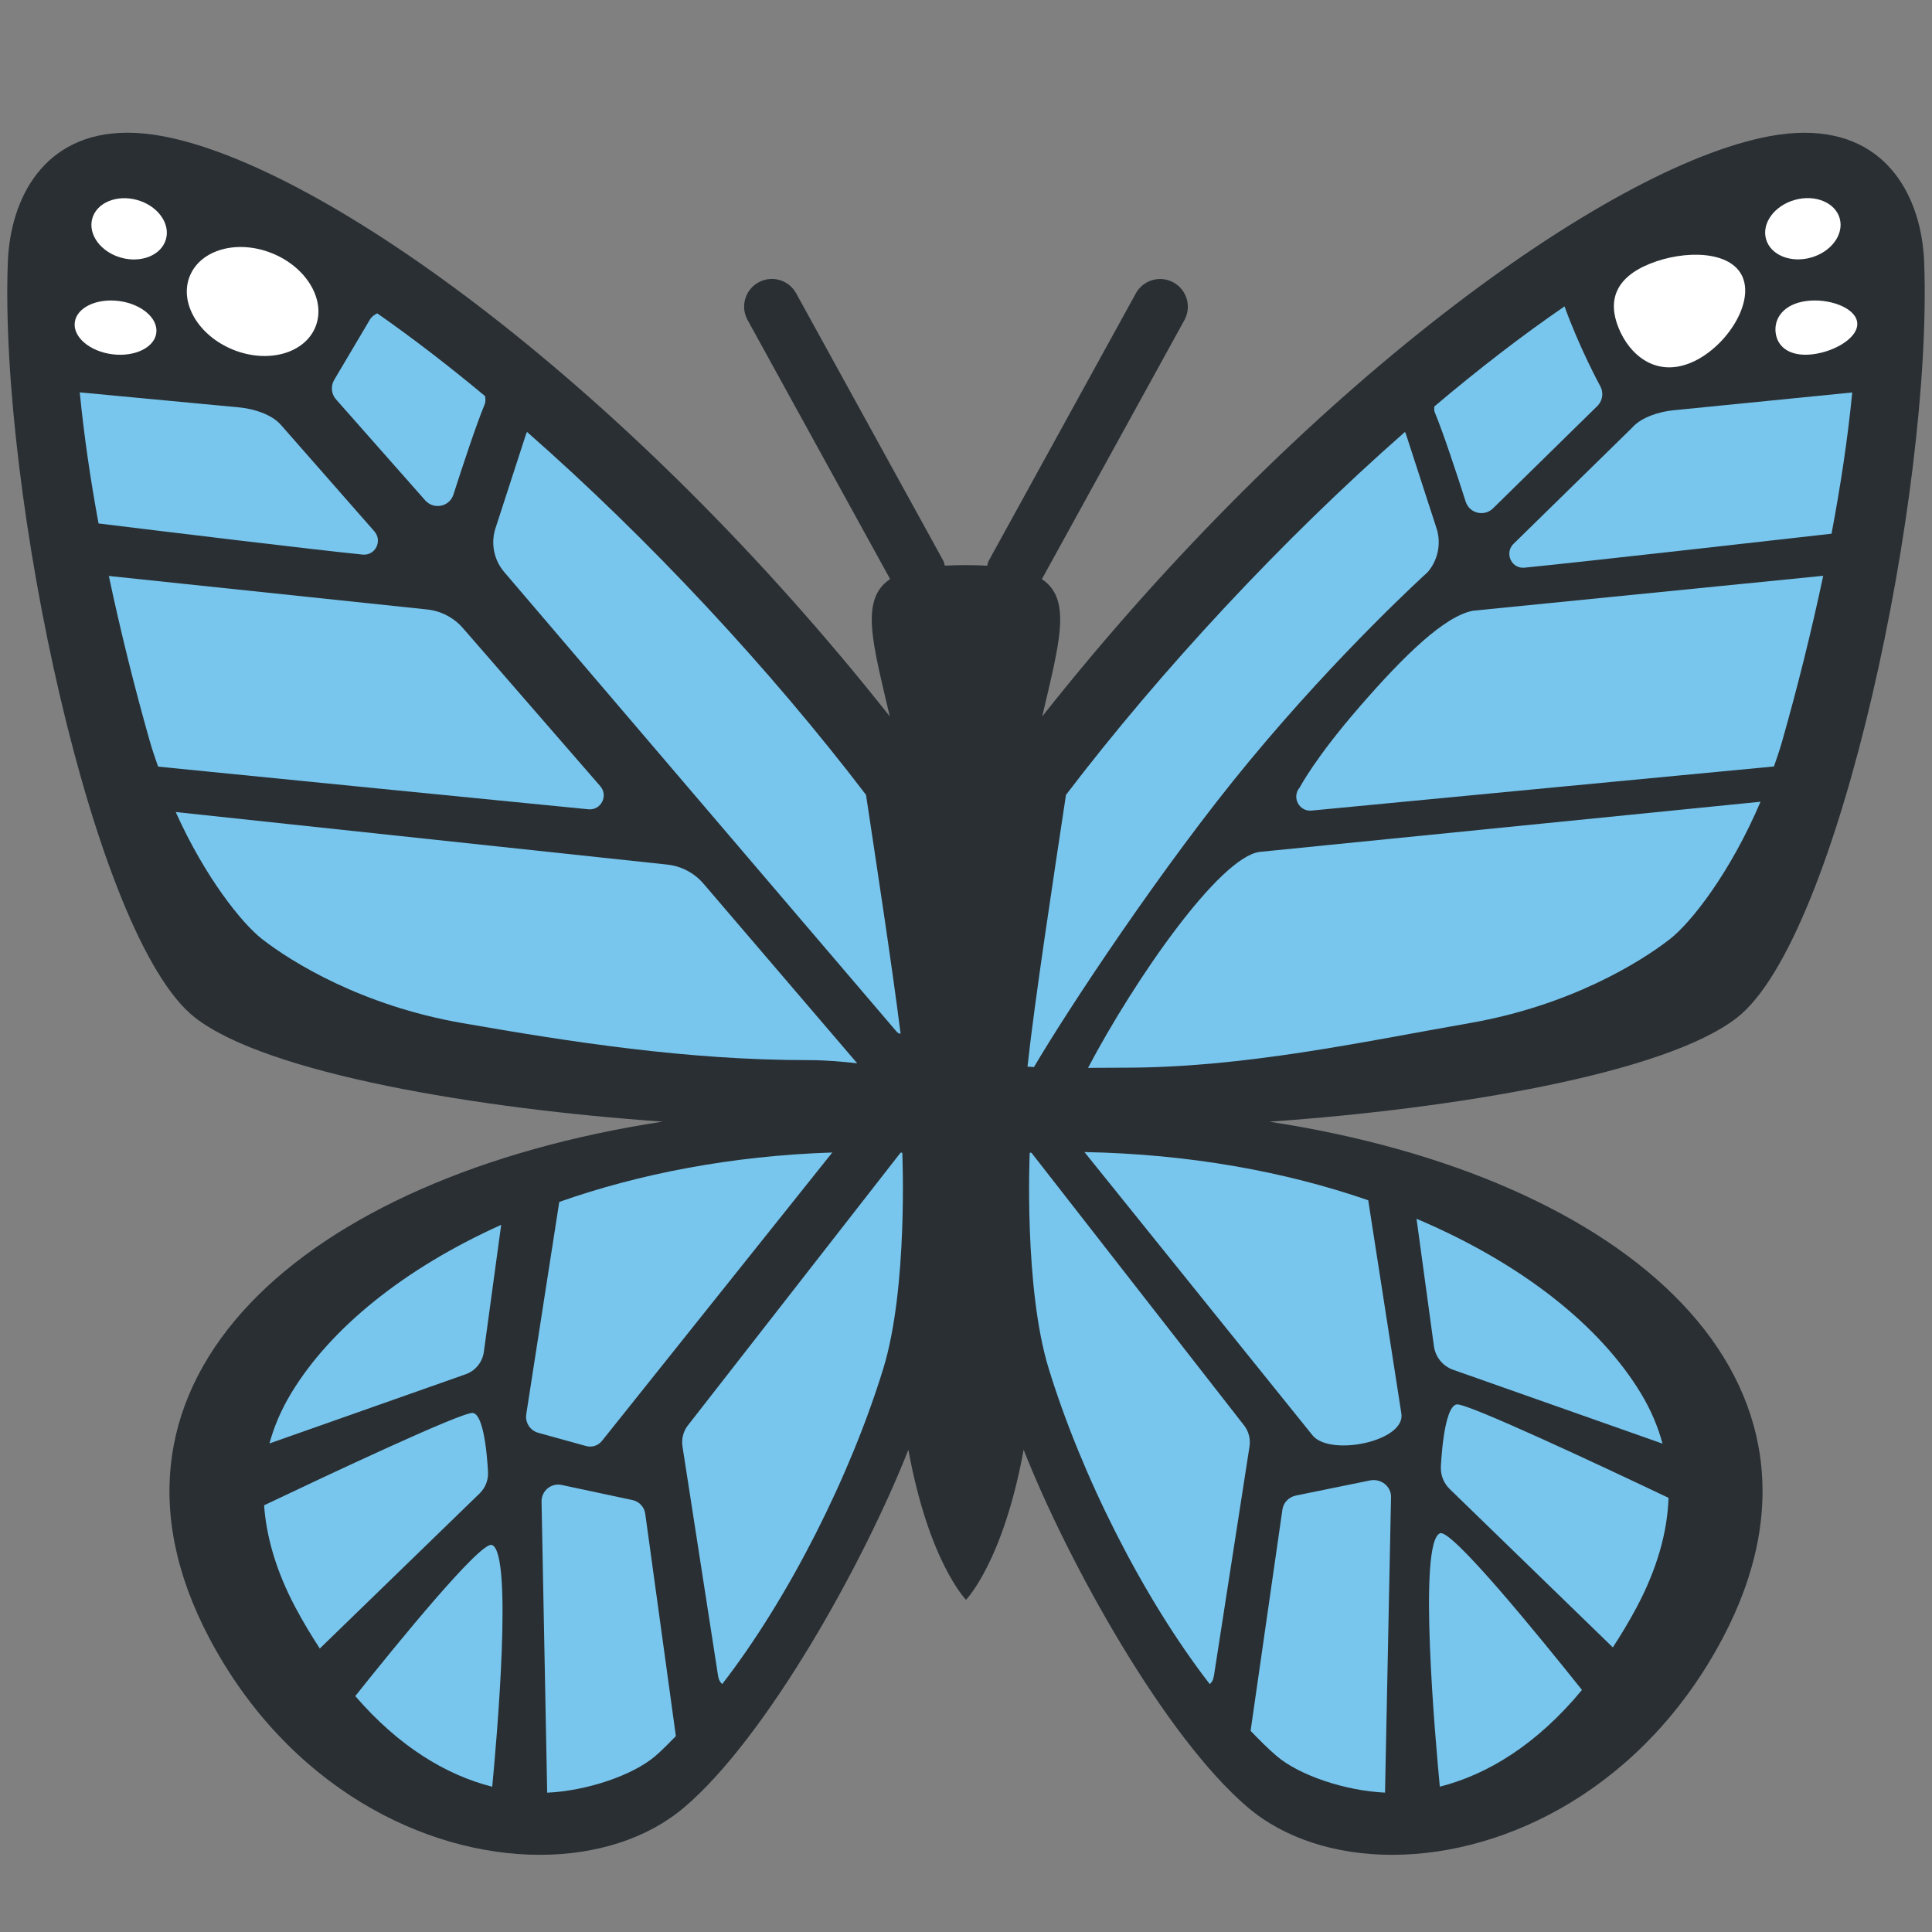 <svg xmlns="http://www.w3.org/2000/svg" viewBox="0 0 36 36"><rect x="0" y="0" width="36" height="36" fill="#808080" stroke="none"/><path fill="#292F33" d="M23.652 20.901c3.434-.239 7.376-.895 8.714-1.938 1.898-1.479 3.65-9.804 3.488-14.079-.045-1.174-.661-2.411-2.23-2.41-.204 0-.425.021-.663.066-3.025.571-8.705 4.695-13.541 10.81.32-1.373.56-2.181-.006-2.559l2.656-4.827c.137-.25.046-.564-.204-.701-.25-.138-.563-.047-.701.203l-2.74 4.98c-.017.03-.02.063-.03.095-.122-.007-.253-.011-.395-.011-.142 0-.273.004-.395.01-.01-.032-.013-.064-.03-.095l-2.74-4.98c-.138-.25-.452-.341-.702-.203-.25.137-.341.451-.203.701l2.656 4.827c-.567.378-.327 1.186-.006 2.559C11.744 7.234 6.064 3.11 3.039 2.539c-.238-.045-.459-.066-.663-.066-1.569 0-2.186 1.236-2.23 2.41-.162 4.275 1.59 12.601 3.488 14.079 1.339 1.043 5.28 1.699 8.714 1.938-6.682 1.021-11.001 4.801-8.446 9.628 1.466 2.769 4.012 4.034 6.157 4.034 1.052 0 2.007-.304 2.69-.884 1.548-1.314 3.357-4.579 4.177-6.664C17.308 29.107 18 29.81 18 29.81s.692-.704 1.074-2.796c.82 2.085 2.629 5.35 4.177 6.664.683.58 1.638.884 2.69.884 2.144 0 4.691-1.265 6.157-4.034 2.555-4.826-1.764-8.606-8.446-9.627z"/><path d="M22.62 31.226l.663-4.273c.02-.131-.011-.265-.087-.374l-3.977-5.1-.032.001s-.111 2.51.354 4.022c.612 1.991 1.751 4.263 3.001 5.879.036-.029.065-.074.078-.155zm2.907-3.64l-1.378.281c-.133.027-.235.132-.253.261l-.593 4.124c.163.168.326.334.489.472.421.357 1.276.646 2.016.679l.112-5.506c.005-.2-.187-.353-.393-.311zm1.308.984c-.42.15-.086 3.884-.006 4.722.89-.225 1.81-.788 2.649-1.802-.822-1.03-2.426-2.997-2.643-2.92zm.013-1.224c-.003.15.057.295.165.4l3.04 2.951c.153-.236.303-.482.447-.753.374-.707.569-1.386.591-2.034-1.296-.616-3.76-1.771-3.947-1.741-.253.041-.296 1.177-.296 1.177zm.238-1.819l3.893 1.373c-.086-.319-.218-.629-.399-.93-.765-1.271-2.233-2.433-4.185-3.26l.324 2.374c.028.206.17.377.367.443zm-.975.803l-.616-3.965c-1.543-.533-3.333-.862-5.288-.898l4.254 5.283c.333.396 1.75.104 1.65-.42zm-13.394.622l.663 4.273c.013.082.042.126.078.155 1.249-1.616 2.389-3.887 3.001-5.879.465-1.513.354-4.022.354-4.022l-.032-.001-3.977 5.1c-.076.109-.107.243-.087.374zm-.933.999l-1.318-.281c-.196-.042-.38.111-.375.312l.105 5.422c.739-.034 1.591-.322 2.011-.679.129-.109.258-.246.387-.375l-.57-4.139c-.015-.128-.112-.233-.24-.26zm-2.618.837c-.209-.075-1.767 1.838-2.546 2.816.813.942 1.696 1.473 2.552 1.689.078-.818.394-4.363-.006-4.505zm-.072-1.341s-.04-1.08-.282-1.119c-.184-.03-2.706 1.157-3.891 1.721.044.607.232 1.238.579 1.895.148.279.302.532.459.774l2.978-2.89c.103-.1.16-.238.157-.381zm-.078-2.256l.323-2.368c-1.82.819-3.188 1.934-3.919 3.147-.18.3-.313.609-.399.927l3.646-1.286c.187-.062.322-.225.349-.42zm1.013 1.507l.893.247c.111.031.229-.01.299-.101l4.288-5.369c-1.88.062-3.601.397-5.088.921l-.615 3.956c-.024.155.072.304.223.346zm10.245-6.8c.205-.001.423-.003.666-.003 2.249 0 4.426-.478 6.456-.833 1.856-.325 3.159-1.126 3.719-1.562.401-.312 1.132-1.249 1.69-2.561l-9.335.935c-.754.104-2.331 2.384-3.196 4.024zm5.062-6.731c-.833.958-1.117 1.506-1.117 1.506-.155.178-.014.454.221.431 1.347-.131 6.966-.665 8.615-.822.053-.154.107-.307.153-.47.278-.978.541-2.024.765-3.083l-6.525.651c-.529.099-1.279.828-2.112 1.787zm5.074-5.195l-2.22 2.174c-.155.178-.018.455.217.432 1.034-.102 5.177-.571 5.721-.633.168-.887.302-1.772.386-2.632l-3.345.333c-.26.028-.588.129-.759.326zm-3.807 2.689c.188-.22.253-.52.171-.798l-.579-1.783c-.004-.014-.012-.018-.016-.031-2.274 1.997-4.538 4.43-6.316 6.762-.228 1.513-.586 3.846-.717 5.064.034.004.082.005.121.008.622-1.06 2.399-3.754 4.007-5.695 1.707-2.063 3.329-3.527 3.329-3.527zm.708-1.313c.073.227.364.287.524.11l1.942-1.905c.091-.101.106-.249.037-.366 0 0-.381-.699-.661-1.478-.791.542-1.607 1.172-2.427 1.866.001.036-.007.071.008.106.151.359.41 1.144.577 1.667z" fill="#78C5ED"/><ellipse transform="rotate(-15.705 33.588 4.264)" fill="#FFF" cx="33.594" cy="4.264" rx=".713" ry=".558"/><path fill="#FFF" d="M33.087 6.204c.036.274.282.451.702.396.419-.055.853-.321.817-.595-.036-.274-.528-.451-.947-.396-.42.055-.608.321-.572.595zm-2.928-.096c.206.511.693.915 1.333.657s1.19-1.081.983-1.592c-.206-.511-1.091-.517-1.731-.259-.64.258-.792.683-.585 1.194z"/><path fill="#78C5ED" d="M12.432 16.11l-9.158-.979c.546 1.214 1.23 2.072 1.612 2.369.56.436 1.863 1.238 3.719 1.562 2.03.355 4.204.692 6.452.692.348 0 .648.029.916.059l-2.865-3.348c-.172-.2-.413-.327-.676-.355zm-1.247-1.461l-2.557-2.943c-.172-.198-.412-.323-.672-.35l-5.928-.624c.224 1.059.486 2.104.764 3.081.046.163.101.317.154.472 1.566.156 6.682.665 8.018.795.235.023.376-.253.221-.431zM6.976 9.901l-1.74-1.982c-.171-.197-.5-.298-.759-.326l-2.991-.282c.078.798.198 1.619.35 2.443 1.133.139 4.038.492 4.923.58.235.022.372-.255.217-.433zm2.25-.038c-.082.278-.018.578.171.798l7.302 8.553c.033.039.06.051.082.045-.162-1.283-.45-3.16-.644-4.448-1.778-2.332-4.041-4.765-6.316-6.762-.004.013-.012.017-.016.031l-.579 1.783zM6.892 5.956l-.665 1.123c-.069.117-.054.266.037.366l1.661 1.881c.16.177.451.117.524-.11.168-.523.427-1.308.577-1.668.024-.054.023-.112.013-.167-.678-.564-1.351-1.082-2.009-1.542-.055.026-.105.061-.138.117z"/><ellipse transform="rotate(-68.013 4.707 5.618)" fill="#FFF" cx="4.707" cy="5.618" rx=".969" ry="1.263"/><ellipse transform="rotate(-74.295 2.406 4.264)" fill="#FFF" cx="2.406" cy="4.264" rx=".558" ry=".713"/><ellipse transform="rotate(-82.536 2.154 6.105)" fill="#FFF" cx="2.154" cy="6.104" rx=".5" ry=".766"/></svg>